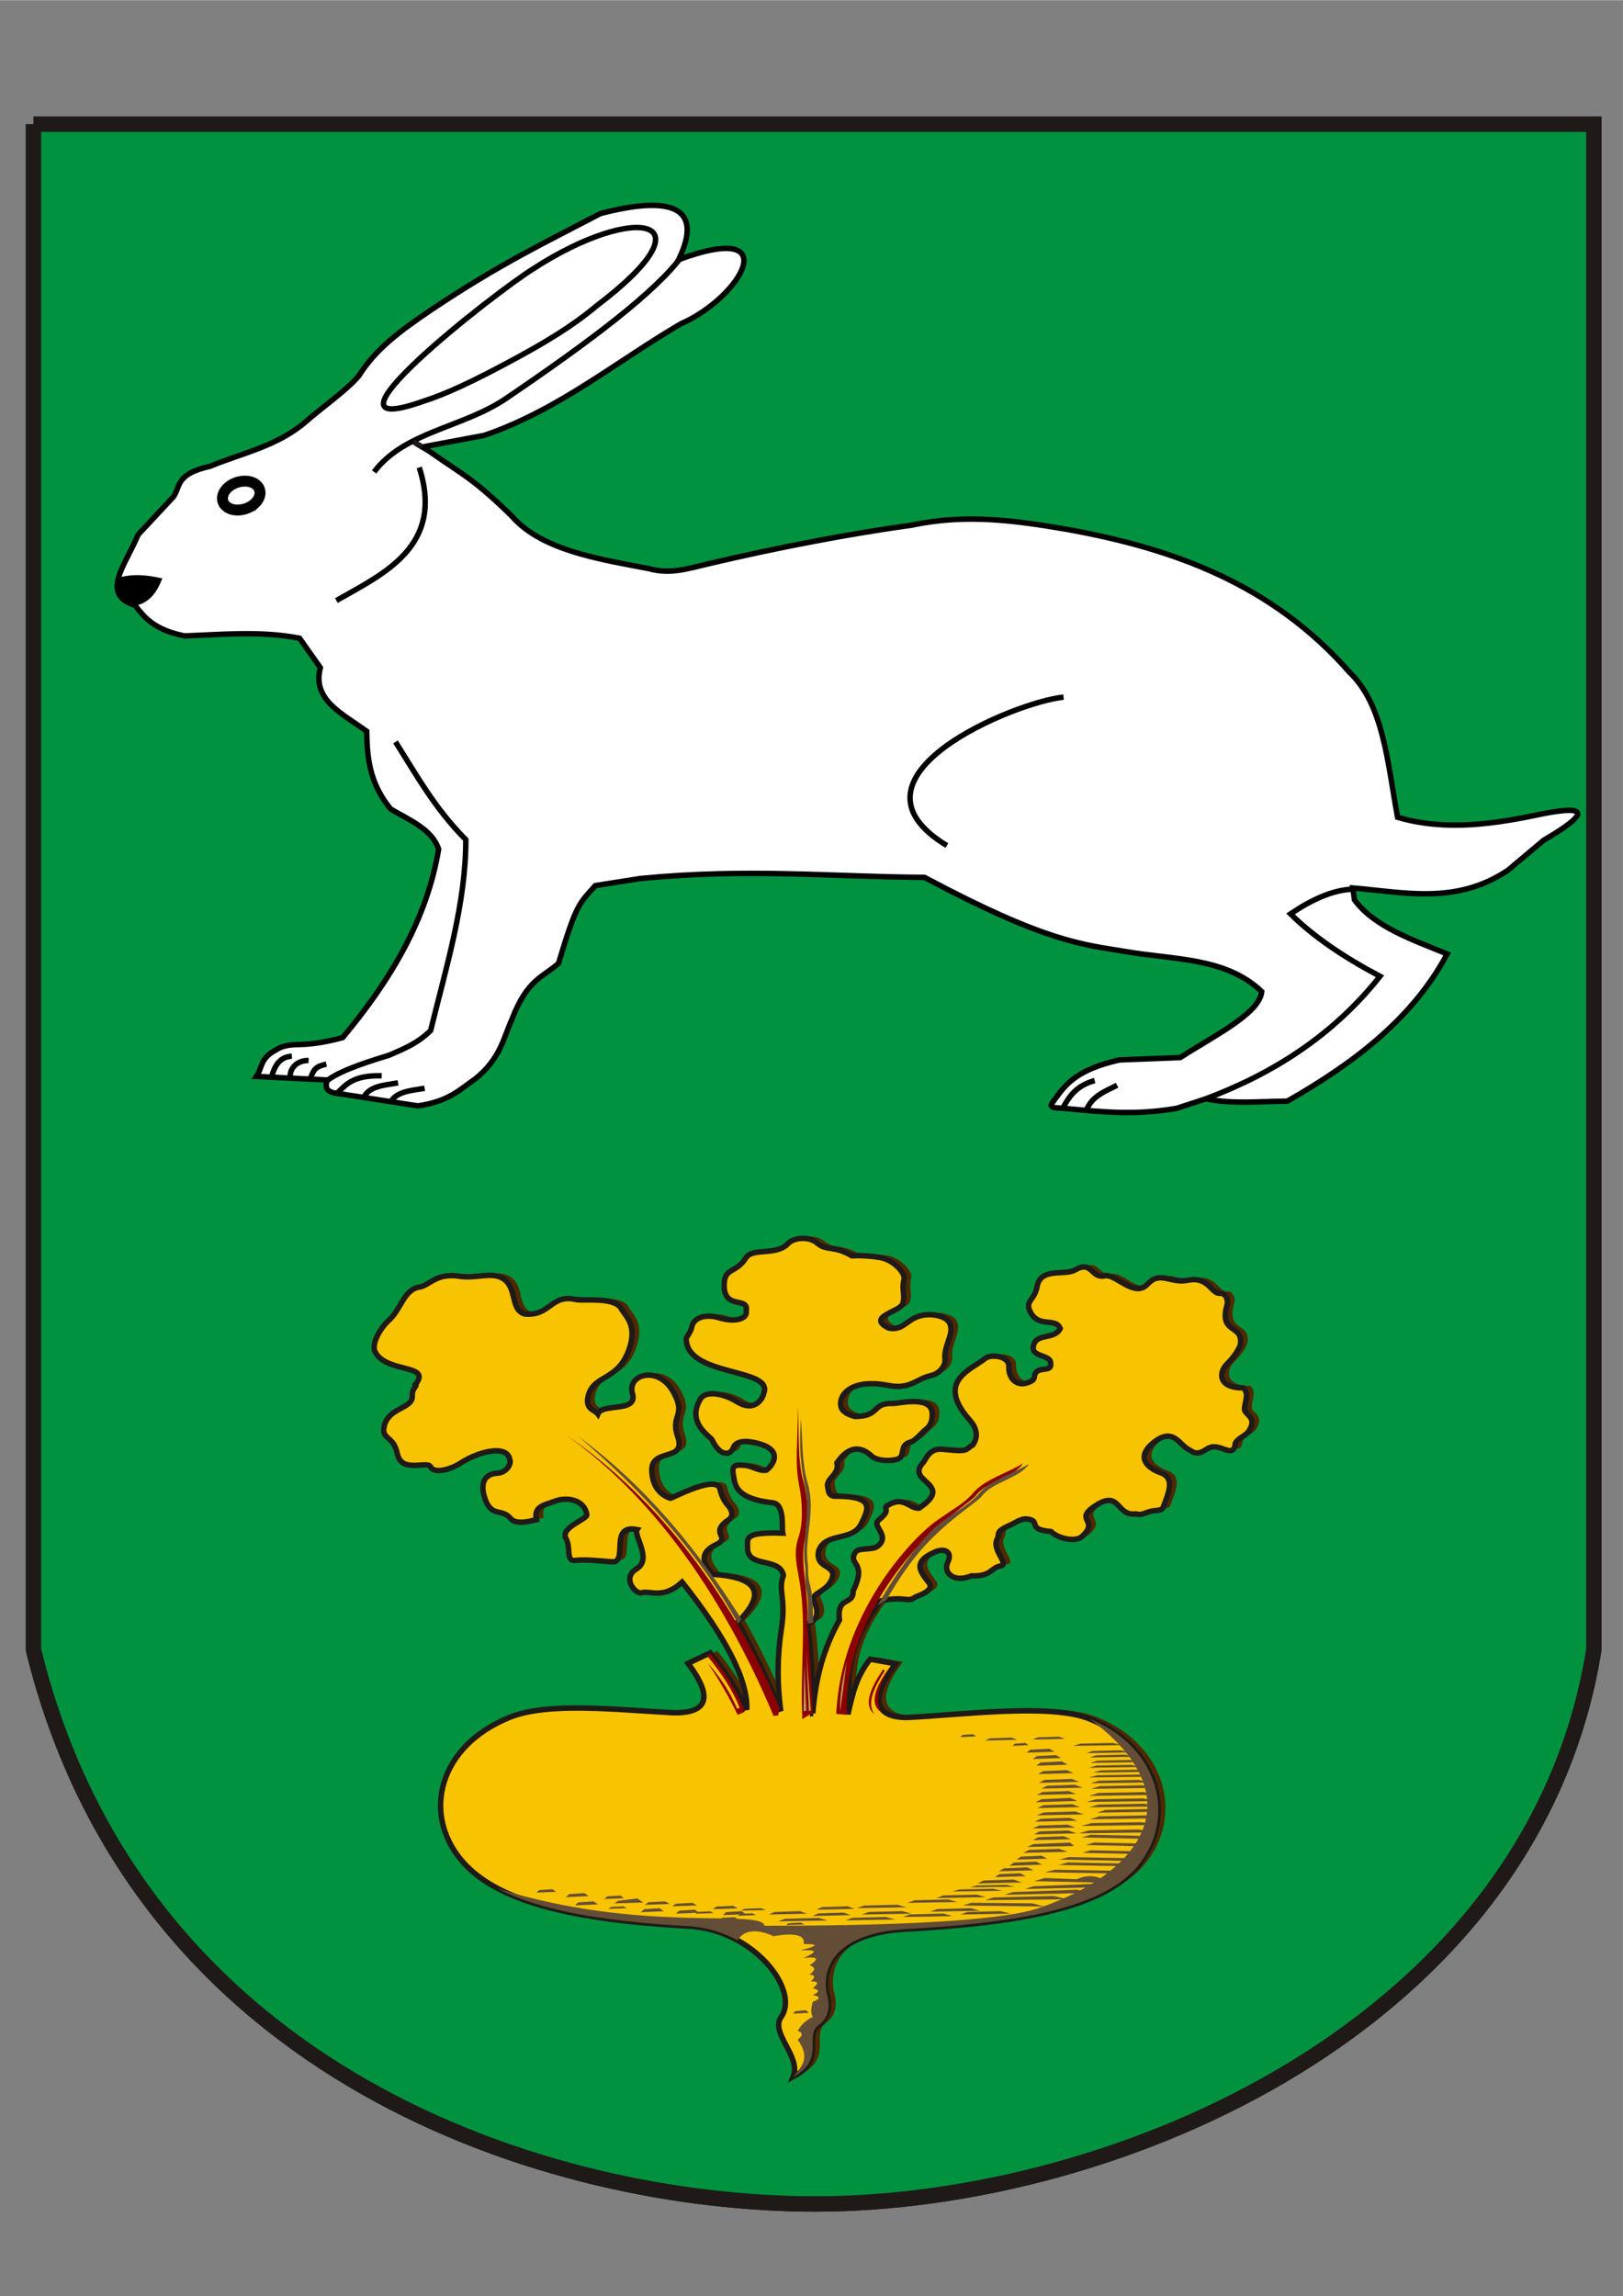<?xml version="1.0" encoding="UTF-8"?>
<!DOCTYPE svg PUBLIC "-//W3C//DTD SVG 1.1//EN" "http://www.w3.org/Graphics/SVG/1.1/DTD/svg11.dtd">
<!-- Creator: CorelDRAW -->
<svg xmlns="http://www.w3.org/2000/svg" xml:space="preserve" width="2480px" height="3508px" shape-rendering="geometricPrecision" text-rendering="geometricPrecision" image-rendering="optimizeQuality" fill-rule="evenodd" clip-rule="evenodd"
viewBox="0 0 2480 3507.43"
 xmlns:xlink="http://www.w3.org/1999/xlink"
 inkscape:output_extension="org.inkscape.output.svg.inkscape"
 xmlns:dc="http://purl.org/dc/elements/1.1/"
 xmlns:cc="http://web.resource.org/cc/"
 xmlns:rdf="http://www.w3.org/1999/02/22-rdf-syntax-ns#"
 xmlns:sodipodi="http://sodipodi.sourceforge.net/DTD/sodipodi-0.dtd"
 xmlns:inkscape="http://www.inkscape.org/namespaces/inkscape"
 sodipodi:version="0.32"
 inkscape:version="0.44.1"
 sodipodi:docname="Blason ville fr Riedwihr (Haut-Rhin).svg"
 sodipodi:docbase="C:\Documents and Settings\Standard\Mes documents\aaaOuiqui\Blasons\Blasons autres svg"
 inkscape:export-filename="/Users/olivier/Desktop/Blason Rouge/Blason_Vide_3D.png"
 inkscape:export-xdpi="144"
 inkscape:export-ydpi="144"
 xmlns:svg="http://www.w3.org/2000/svg"
 version="1.0">
 <rect x="0" y="0" width="2480" height="3507.43" fill="#808080" stroke="none"/>
 <g id="Ebene_x0020_1">
  <path fill="none" stroke="#1F1A17" stroke-width="11.809" d="M50.59 195.252l2384.45 0c0,776.953 0,1553.91 0,2330.87 -92.418,575.71 -731.775,846.614 -1189.54,846.614 -403.475,0 -1035,-193.405 -1194.9,-846.614l0 -2330.87z"/>
  <path fill="#00923F" stroke="#1F1A17" stroke-width="23.619" d="M51.053 189.334l2384.45 0c0,776.953 0,1553.91 0,2330.87 -92.418,575.71 -731.775,846.614 -1189.54,846.614 -403.475,0 -1035,-193.405 -1194.9,-846.614l0 -2330.87z"/>
  <sodipodi:namedview inkscape:window-height="712" inkscape:window-width="1024" inkscape:pageshadow="2" inkscape:pageopacity="0.0" guidetolerance="10.0" gridtolerance="10.0" objecttolerance="10.0" borderopacity="1.0" bordercolor="#666666" pagecolor="#ffffff" id="base" showgrid="false" height="660px" inkscape:zoom="0.8" inkscape:cx="295.71823" inkscape:cy="378.54651" inkscape:window-x="-4" inkscape:window-y="-4" inkscape:current-layer="g6174" showguides="true" inkscape:guide-bbox="true"/>
  <g id="_367366736">
   <path id="path5107" fill="white" stroke="black" stroke-width="8.332" d="M655.836 689.038l-10.763 -6.417 95.08 -17.841c113.902,-39.021 201.279,-112.604 300.604,-170.616 90.258,-39.27 162.53,-159.188 -3.766,-97.753 39.647,-82.348 -14.053,-98.085 -119.712,-70.353 -79.685,41.968 -151.986,75.742 -257.716,146.621 -47.401,32.052 -85.636,60.094 -111.19,101.209 -18.313,21.895 -59.019,50.417 -80.823,69.834 -43.737,37.851 -96.94,47.804 -146.531,68.378 -53.318,11.957 -44.62,30.437 -56.17,46.788l-53.731 57.584c-19.017,46.019 -58.711,91.18 -4.883,107.965 14.639,18.721 29.284,37.434 75.707,46.787 58.611,-2.08 117.225,-7.914 175.836,3.598l31.75 44.985c-13.235,49.359 34.578,70.602 70.824,97.174 0.523,39.588 4.058,79.175 36.633,118.765 28.978,17.032 62.77,30.524 73.266,61.182 -17.372,104.771 -71.372,198.036 -146.533,287.913 -20.754,5.808 -39.77,9.054 -57.443,10.322 -16.108,0.804 -30.31,-0.403 -43.389,7.914 -26.566,13.714 -21.34,27.432 -31.044,41.148l107.451 5.397c-0.279,8.844 -6.409,19.011 21.846,21.385l117.361 18.207c47.967,-6.924 64.553,-25.407 87.918,-41.39 37.901,-30.591 42.53,-61.182 56.167,-91.773 23.61,-60.833 47.215,-63.396 70.824,-84.575 27.554,-92.033 31.528,-90.803 56.167,-118.761l68.383 -10.799c166.113,-16.227 291.728,-2.613 434.71,-1.801 185.613,98.979 241.86,102.632 307.71,113.368 72.669,12.713 152.976,8.543 207.584,61.182 -3.438,33.59 -72.395,67.18 -124.55,100.768l-92.8 3.598c-62.753,14.181 -80.969,35.645 -96.826,57.501 -9.437,13.064 -13.171,15.462 9.227,16.187 55.086,5.072 108.983,11.89 175.517,0.093l43.957 -14.398c41.518,8.602 83.034,3.715 124.552,3.598 103.342,-58.811 192.716,-127.92 244.217,-224.931 -54.592,-22.157 -112.154,-42.125 -141.643,-82.776l-2.442 -17.992c78.964,6.585 157.929,25.826 236.887,-26.992l54.71 -45.937c67.807,-39.638 70.387,-54.098 1.44,-40.954 -74.889,15.883 -149.771,27.843 -224.66,5.913 -15.174,-81.723 -21.06,-171.436 -73.262,-221.332 -118.442,-135.109 -268.937,-188.872 -429.124,-218.032 -81.486,-14.138 -156.858,-24.519 -239.272,-7.063 -92.385,12.742 -203.258,33.628 -311.912,59.27 -31.936,7.402 -57.897,16.415 -90.951,7.177 -77.984,-14.759 -164.848,-28.599 -209.599,-80.802 -61.342,-59.391 -72.926,-61.257 -125.594,-98.521z" sodipodi:nodetypes="ccccccccccccccccccccccccccccccccccccccccccccccccccccccc"/>
   <path id="path5109" fill="none" stroke="black" stroke-width="8.332" d="M571.673 720.72c46.143,-61.584 134.64,-67.225 200.969,-111.837 128.692,-87.207 231.941,-165.115 270.204,-219.286" sodipodi:nodetypes="ccc"/>
   <path id="path5111" fill="none" stroke="black" stroke-width="8.332" d="M2067.17 1358.11c-31.75,1.32 -63.499,16.481 -95.249,37.787 35.802,35.398 82.556,66.756 136.765,95.371 -73.101,92.099 -165.497,149.271 -266.198,187.143" sodipodi:nodetypes="cccc"/>
   <path id="path5113" fill="none" stroke="black" stroke-width="8.332" d="M604.31 1133.18c31.801,49.787 58.331,99.573 107.457,149.356 0.143,97.17 -29.905,194.345 -53.731,291.515 -21.163,20.798 -42.331,28.372 -63.494,37.787 -43.343,13.136 -81.708,26.574 -97.691,41.386" sodipodi:nodetypes="ccccc"/>
   <path id="path5115" fill="none" stroke="black" stroke-width="8.332" d="M1625.14 1064.8c-72.055,6.728 -352.825,121.306 -178.277,226.731" sodipodi:nodetypes="cc"/>
   <path id="path5117" fill="none" stroke="black" stroke-width="8.332" d="M816.199 409.494c152.638,-98.728 277.099,-80.178 95.257,57.578 -36.39,30.662 -77.099,54.799 -120.811,78.712 -71.49,38.886 -111.529,56.533 -141.778,66.249 -190.547,68.154 106.546,-165.09 167.333,-202.539z" sodipodi:nodetypes="ccccc"/>
   <path id="path5119" fill="black" stroke="black" stroke-width="4.028" d="M179.374 884.851c-4.207,30.902 13.478,33.124 29.302,37.788 18.778,-4.853 29.314,-19.422 36.633,-37.788 -21.066,-4.713 -42.586,-7.062 -65.935,0z" sodipodi:nodetypes="cccc"/>
   <path id="path5121" fill="none" stroke="black" stroke-width="8.332" d="M640.586 713.825c39.021,120.844 -54.801,162.412 -126.636,203.416" sodipodi:nodetypes="cc"/>
   <path id="path5123" fill="none" stroke="black" stroke-width="8.332" d="M515.038 1669.94c13.928,-13.476 24.457,-27.697 68.212,-26.72" sodipodi:nodetypes="cc"/>
   <path id="path5125" fill="none" stroke="black" stroke-width="8.332" d="M556.48 1675.03c9.193,-16.52 31.647,-17.405 51.808,-20.995" sodipodi:nodetypes="cc"/>
   <path id="path5128" fill="none" stroke="black" stroke-width="8.332" d="M414.877 1645.76c5.419,-21.611 15.032,-31.405 31.084,-32.444" sodipodi:nodetypes="cc"/>
   <path id="path5130" fill="none" stroke="black" stroke-width="8.332" d="M443.371 1645.13c-0.495,-13.895 10.701,-25.428 28.203,-25.264" sodipodi:nodetypes="cs"/>
   <path id="path5132" fill="none" stroke="black" stroke-width="8.332" d="M597.064 1683.3c9.193,-16.519 31.647,-17.405 51.808,-20.995" sodipodi:nodetypes="cc"/>
   <path id="path5134" fill="none" stroke="black" stroke-width="8.332" d="M474.455 1647.03c5.418,-14.729 8.127,-17.645 24.179,-21.628" sodipodi:nodetypes="cc"/>
   <path id="path5136" fill="none" stroke="black" stroke-width="8.332" d="M1623.91 1692.81c9.55,-17.405 20.132,-34.298 48.848,-42.288" sodipodi:nodetypes="cc"/>
   <path id="path5138" fill="none" stroke="black" stroke-width="8.332" d="M1660.55 1694.61c8.702,-20.609 28.351,-27.768 46.4,-36.889" sodipodi:nodetypes="cc"/>
   <path id="path5142" fill="white" stroke="black" stroke-width="16.664" d="M389.137 769.014c-11.103,10.163 -29.369,12.983 -40.67,6.273 -11.293,-6.702 -11.454,-20.458 -0.35,-30.614 11.103,-10.157 29.377,-12.976 40.679,-6.274 11.292,6.71 11.454,20.459 0.35,30.622l-0.009 -0.007z" sodipodi:type="arc" sodipodi:cx="-554.75" sodipodi:cy="620.125" sodipodi:rx="4" sodipodi:ry="3.875"/>
   <line id="_115097408" fill="none" stroke="#1F1A17" stroke-width="8.332" x1="645.073" y1="682.621" x2="631.727" y2= "674.416" />
  </g>
  <sodipodi:namedview inkscape:window-height="721" inkscape:window-width="1024" inkscape:pageshadow="2" inkscape:pageopacity="0.0" guidetolerance="10.0" gridtolerance="10.0" objecttolerance="10.0" borderopacity="1.0" bordercolor="#666666" pagecolor="#ffffff" id="base" showgrid="false" height="660px" inkscape:zoom="2.52" inkscape:cx="178.55721" inkscape:cy="474.64064" inkscape:window-x="-4" inkscape:window-y="-4" inkscape:current-layer="layer4"/>
  <path fill="#4F2900" d="M1252.93 2614.31c-0.169,-49.848 -2.497,-96.252 -7.986,-137.619 13.477,-3.577 19.468,-13.122 8.983,-35.796 -1.664,-10.872 18.514,-11.552 27.201,-29.631 12.133,-25.253 -25.537,-15.977 -19.214,-45.144 10.356,-28.96 51.426,-13.867 64.681,-40.67 11.611,-23.48 21.425,-42.434 -36.731,-42.857 -12.665,0.928 -12.867,-6.4 -14.372,-15.397 -1.964,-11.742 18.489,-17.665 14.372,-35.514 11.785,-17.372 30.064,-31.848 53.397,-10.136 7.712,7.174 28.868,8.152 39.732,4.196 11.677,-4.251 1.797,-20.749 18.018,-25.389 9.895,-2.831 17.603,-14.416 24.205,-19.394 9.546,-7.198 9.946,-16.173 10.278,-22.207 1.744,-31.659 -51.569,-17.586 -59.285,-17.855 -33.967,-1.186 -19.133,19.456 -58.395,19.986 -7.438,-1.74 -19.434,-6.235 -21.628,-14.376 -4.827,-17.913 14.783,-44.314 72.194,-33.117 33.582,6.55 41.852,-9.776 64.766,-14.971 16.2,-3.673 22.51,-18.001 21.858,-23.657 -2.698,-23.414 15.351,-40.237 6.789,-57.032 -5.761,-11.3 -30.956,-15.768 -47.864,-9.692 -19.162,6.887 -24.532,22.102 -45.207,17.61 -34.927,-17.472 17.912,-24.398 21.712,-37.394 4.138,-14.149 -2.173,-20.71 1.917,-36.495 2.759,-10.648 -16.985,-30.389 -35.865,-33.67 -13.077,-2.271 -28.238,-3.536 -43.707,-2.708 -27.2,-16.015 -38.859,-7.259 -52.653,-19.099 -13.567,-11.645 -36.767,-8.542 -45.125,0.452 -17.863,19.224 -54.129,5.62 -64.29,21.825 -14.247,22.727 -31.255,15.407 -32.978,37.026 -3.584,44.974 38.227,20.458 33.384,43.812 2.808,11.782 -15.995,18.432 -41.505,10.632 -20.615,-6.304 -38.916,-0.136 -41.601,13.935 -1.731,9.074 -8.532,15.042 -8.477,18.488 0.938,57.964 133.841,43.785 118.535,82.631 0.202,2.891 -10.511,32.179 -41.436,12.921 -19.325,-12.034 -47.098,-17.557 -55.267,-4.088 -22.37,36.874 14.982,57.055 17.706,62.737 13.213,27.543 28.873,22.466 32.195,12.399 2.369,-7.18 11.049,-12.352 29.336,-8.993 52.314,9.608 30.112,36.525 21.461,42.755 -11.978,1.939 -22.263,-7.068 -34.707,-7.493 -11.017,-0.377 -19.058,-1.815 -15.715,15.363 2.621,13.458 1.451,35.587 60.139,42.014 18.559,2.032 13.534,38.216 15.239,46.371 -60.079,-1.923 -53.546,7.869 -53.814,22.181 -0.601,31.921 49.26,13.717 54.812,42.253 -8.732,24.586 4.434,32.669 -2.98,81.128 -6.456,42.191 -6.792,83.04 -1.013,126.494 -19.298,-46.403 -41.259,-91.746 -65.882,-136.028 71.869,-70.532 -27.95,-71.859 -38.93,-73.185 -3.485,-6.337 -28.794,-28.832 5.561,-45.123 24.948,-11.83 -11.934,-17.094 19.605,-38.179 8.48,-5.671 4.626,-15.897 -1.568,-22.614 -7.432,-8.061 -10.738,-19.477 -11.619,-23.847 -4.733,-23.488 -71.539,13.059 -75.864,13.622 -9.694,-3.098 -27.889,-13.109 -28.402,-42.845 -0.595,-34.58 53.263,-12.219 39.607,-51.296 -11.837,-33.871 14.354,-31.065 -7.1,-69.016 -22.817,-40.359 -70.659,-26.327 -62.056,3.206 8.674,29.778 -46.111,13.967 -52.85,31.081 -4.605,-6.291 -20.062,-6.769 -14.755,-27.61 8.349,-32.789 45.424,-22.142 62.385,-70.822 12.975,-37.241 -4.79,-50.202 -12.362,-63.014 -10.456,-17.693 -58.411,-10.87 -68.762,-13.277 -38.511,-8.958 -38.928,25.905 -78.304,21.991 -23.133,-6.597 -10.304,-42.071 -34.934,-55.097 -17.368,-9.187 -40.131,1.463 -64.678,-2.46 -35.498,-5.672 -46.271,14.294 -61.045,16.477 -24.111,3.564 -28.026,33.719 -46.389,50.234 -13.889,12.492 -27.783,37.083 -21.441,49.018 17.388,32.722 86.733,17.967 61.787,49.22 3.372,2.687 -5.748,5.588 -5.052,17.73 1.131,19.761 -35.933,17.45 -42.807,45.685 -5.304,21.779 13.954,14.134 19.783,42.302 6.534,31.575 45.601,10.286 50.997,20.491 6.628,12.535 35.188,1.32 44.73,-5.085 27.232,-18.28 71.817,-29.541 76.09,-6.573 3.237,7.299 -4.96,20.525 -18.715,21.33 -24.838,1.453 -24.1,22.038 -20.153,35.349 10.134,34.18 26.22,16.944 40.339,33.916 8.927,10.728 32.292,3.282 39.454,1.681 -4.887,-20.996 13.35,-22.313 27.702,-27.998 18.637,-7.383 45.605,-2.528 49.16,20.044 2.807,7.009 -41.572,19.686 -31.713,36.98 8.01,14.055 -1.133,35.267 14.574,33.296 20.993,-2.634 56.219,3.598 60.562,1.716 16.8,-7.292 -7.321,-56.746 33.439,-48.923 -5.969,8.705 23.745,45.318 -0.629,60.017 -23.693,14.287 -1.138,39.559 7.617,36.634 12.309,-4.11 32.607,10.871 61.888,-16.308 67.546,85.118 100.486,150.081 98.822,194.894 -15.467,-32.684 -35.099,-60.394 -55.899,-86.708l-33.939 15.91c38.265,50.646 31.277,75.836 -20.962,75.572 -87.238,-4.444 -192.46,-17.052 -251.757,7.023 -108.026,43.859 -133.299,145.974 -74.329,217.364 54.038,65.422 174.077,92.048 351.039,101.76 97.84,7.145 167.039,97.913 138.307,138.654 -17.25,24.461 31.022,60.055 18.41,91.239 50.884,-27.054 15.21,-61.38 39.182,-79.271 24.034,-17.935 11.851,-46.087 11.12,-52.374 -6.442,-55.395 40.267,-88.006 115.175,-93.476 176.963,-9.712 306.986,-31.566 361.023,-96.987 58.967,-71.39 34.693,-180.667 -73.331,-224.525 -59.296,-24.074 -191.47,-6.694 -278.708,-2.251 -52.239,0.266 -56.233,-31.287 -17.968,-81.934l-38.93 -7.159c-20.8,26.313 -26.458,51.637 -33.939,84.321 3.676,-48.524 -9.62,-93.07 49.909,-173.416 37.266,-7.823 41.464,2.941 51.905,-5.17 2.941,-2.284 31.985,-9.475 21.791,-22.647 -13.266,-17.143 -26.159,-32.033 10.781,-47.399 12.718,-5.291 26.319,-0.409 18.019,16.707 -6.931,14.293 8.167,31.933 36.253,20.327 30.202,1.334 30.375,-12.846 44.131,-14.988 15.563,-2.423 -14.268,-24.383 -4.431,-41.899 3.924,-6.987 -3.967,-10.003 16.964,-19.47 10.947,-4.951 19.333,-11.63 28.431,-10.508 23.169,2.858 -2.349,15.753 36.685,19.248 11.155,11.148 39.512,17.002 48.438,6.274 25.865,-24.502 -16.036,-23.834 21.185,-46.991 36.294,-22.582 29.955,17.789 60.144,13.671 8.909,2.647 12.323,-1.495 22.755,-4.008 6.26,-1.509 16.625,-0.718 18.398,-5.328 8.48,-22.041 19.435,-45.9 -4.183,-53.781 -8.81,-2.938 -45.068,-19.41 -8.251,-47.357 28.388,-21.549 38.054,5.259 51.264,11.753 6.886,3.387 11.313,11.086 28.316,-0.405 19.02,-12.854 40.7,17.753 43.374,-8.486 3.336,-7.84 16.003,-11.55 20.82,-19.009 14.055,-21.77 -7.258,-24.574 -6.729,-33.837 0.692,-12.137 7.549,-23.794 -2.057,-32.049 -37.989,0.37 -37.905,-23.487 -24.724,-36.41 10.892,-10.679 19.782,-24.387 20.63,-31.106 3.817,-30.206 -33.506,-14.254 -20.444,-59.358 1.946,-6.717 -1.578,-18.162 -10.627,-17.566 -14.234,0.938 -17.223,-26.503 -49.736,-19.94 -26.424,5.332 -41.395,-15.121 -61.045,5.797 -20.647,21.979 -48.76,-16.344 -65.676,-12.656 -20.997,4.579 -18.836,-24.389 -45.209,-8.898 -15.528,9.12 -52.837,-4.462 -58.029,25.29 -3.894,22.309 -20.133,21.622 -9.441,40.393 12.954,22.743 38.047,6.655 44.803,23.769 -9.241,18.418 -38.128,5.494 -41.26,28.216 -1.983,14.382 23.872,12.649 26.211,22.096 4.009,16.196 -11.824,8.947 -20.165,15.104 -8.341,6.156 1.789,12.202 -15.141,17.597 -18.855,6.01 -28.94,-10 -28.162,-24.446 0.941,-17.496 -28.111,-19.309 -35.609,-13.188 -21.543,17.581 -77.478,34.761 -23.845,94.856 15.463,17.327 8.817,31.66 4.211,37.951 -12.379,6.539 -3.44,10.953 -46.03,6.283 -20.704,-2.272 -26.179,16.76 -29.382,20.08 -29.459,30.53 50.169,31.791 -6.441,69.891 -15.305,1.027 -22.812,-18.901 -46.916,-4.871 -11.956,6.958 7.934,4.196 -15.184,23.391 -10.814,8.98 19.205,23.444 -1.358,39.771 -8.022,6.369 -29.19,1.324 -34.02,9.214 -12.345,20.162 19.127,13.059 -3.342,58.978 0.541,23.43 -25.241,6.274 -20.962,44.548 -24.622,44.282 -36.377,88.034 -40.702,142.391l0.004 0.002z"/>
  <path fill="white" d="M1238.29 2617.23c-0.169,-49.848 -2.497,-96.251 -7.986,-137.618 13.477,-3.577 19.468,-13.123 8.983,-35.797 -1.664,-10.871 18.514,-11.551 27.201,-29.631 12.133,-25.252 -25.537,-15.976 -19.214,-45.143 10.356,-28.96 51.426,-13.867 64.681,-40.67 11.611,-23.48 21.425,-42.434 -36.731,-42.857 -12.665,0.928 -12.867,-6.4 -14.372,-15.398 -1.964,-11.741 18.489,-17.665 14.372,-35.512 11.785,-17.373 30.064,-31.848 53.397,-10.137 7.712,7.175 28.868,8.153 39.732,4.197 11.677,-4.251 1.797,-20.749 18.018,-25.39 9.895,-2.831 17.603,-14.415 24.205,-19.392 9.546,-7.198 9.946,-16.174 10.278,-22.208 1.744,-31.658 -51.569,-17.584 -59.285,-17.854 -33.967,-1.186 -19.133,19.456 -58.395,19.985 -7.438,-1.738 -19.434,-6.234 -21.628,-14.376 -4.827,-17.912 14.783,-44.313 72.194,-33.116 33.582,6.548 41.852,-9.777 64.766,-14.972 16.2,-3.672 22.51,-18 21.858,-23.657 -2.698,-23.414 15.351,-40.236 6.789,-57.031 -5.761,-11.302 -30.956,-15.769 -47.864,-9.692 -19.162,6.886 -24.532,22.1 -45.207,17.61 -34.927,-17.473 17.912,-24.398 21.712,-37.395 4.138,-14.149 -2.173,-20.71 1.917,-36.495 2.759,-10.646 -16.985,-30.389 -35.865,-33.669 -13.077,-2.272 -28.238,-3.537 -43.707,-2.709 -27.2,-16.015 -38.859,-7.258 -52.653,-19.098 -13.567,-11.645 -36.765,-8.543 -45.124,0.452 -17.864,19.224 -54.13,5.62 -64.291,21.825 -14.247,22.726 -31.255,15.405 -32.978,37.026 -3.584,44.974 38.227,20.456 33.384,43.812 2.808,11.782 -15.995,18.431 -41.505,10.631 -20.615,-6.303 -38.916,-0.135 -41.601,13.935 -1.731,9.076 -8.532,15.043 -8.477,18.489 0.938,57.964 133.841,43.785 118.535,82.63 0.202,2.891 -10.511,32.179 -41.436,12.922 -19.325,-12.034 -47.098,-17.557 -55.267,-4.09 -22.37,36.875 14.982,57.056 17.706,62.737 13.213,27.544 28.873,22.468 32.195,12.4 2.369,-7.18 11.049,-12.352 29.336,-8.994 52.315,9.609 30.112,36.526 21.461,42.756 -11.978,1.939 -22.263,-7.069 -34.707,-7.494 -11.017,-0.377 -19.058,-1.814 -15.715,15.364 2.621,13.458 1.451,35.587 60.139,42.014 18.56,2.031 13.534,38.216 15.239,46.371 -60.079,-1.923 -53.546,7.869 -53.814,22.18 -0.601,31.921 49.26,13.717 54.812,42.255 -8.732,24.585 4.436,32.667 -2.98,81.127 -6.456,42.192 -6.792,83.041 -1.013,126.494 -19.298,-46.403 -41.259,-91.745 -65.882,-136.028 71.87,-70.532 -27.95,-71.857 -38.93,-73.184 -3.485,-6.338 -28.794,-28.833 5.561,-45.123 24.948,-11.83 -11.934,-17.094 19.605,-38.18 8.48,-5.67 4.626,-15.896 -1.568,-22.614 -7.432,-8.06 -10.738,-19.477 -11.619,-23.846 -4.733,-23.488 -71.539,13.059 -75.864,13.622 -9.694,-3.099 -27.889,-13.109 -28.402,-42.846 -0.595,-34.578 53.263,-12.218 39.607,-51.296 -11.837,-33.87 14.354,-31.064 -7.1,-69.015 -22.817,-40.359 -70.659,-26.327 -62.056,3.206 8.674,29.776 -46.111,13.966 -52.85,31.081 -4.605,-6.291 -20.062,-6.769 -14.755,-27.61 8.349,-32.79 45.424,-22.142 62.385,-70.823 12.975,-37.24 -4.79,-50.202 -12.362,-63.013 -10.456,-17.693 -58.411,-10.87 -68.762,-13.277 -38.511,-8.958 -38.928,25.905 -78.304,21.991 -23.133,-6.598 -10.304,-42.073 -34.934,-55.099 -17.368,-9.185 -40.131,1.463 -64.678,-2.459 -35.498,-5.672 -46.271,14.294 -61.045,16.477 -24.111,3.564 -28.026,33.719 -46.389,50.234 -13.889,12.492 -27.783,37.083 -21.441,49.017 17.388,32.722 86.733,17.968 61.787,49.22 3.372,2.687 -5.748,5.589 -5.052,17.73 1.131,19.761 -35.933,17.451 -42.807,45.686 -5.304,21.778 13.954,14.133 19.783,42.302 6.534,31.574 45.601,10.285 50.997,20.491 6.628,12.533 35.188,1.319 44.73,-5.085 27.232,-18.281 71.817,-29.543 76.09,-6.573 3.237,7.299 -4.96,20.525 -18.715,21.329 -24.838,1.454 -24.1,22.039 -20.153,35.349 10.134,34.18 26.22,16.945 40.339,33.916 8.927,10.729 32.292,3.283 39.454,1.682 -4.887,-20.996 13.35,-22.313 27.702,-27.999 18.637,-7.382 45.605,-2.527 49.16,20.044 2.807,7.01 -41.572,19.686 -31.713,36.981 8.01,14.053 -1.133,35.266 14.574,33.295 20.993,-2.632 56.219,3.6 60.562,1.716 16.8,-7.291 -7.321,-56.745 33.439,-48.922 -5.969,8.705 23.745,45.318 -0.629,60.016 -23.693,14.288 -1.138,39.561 7.617,36.636 12.309,-4.11 32.607,10.871 61.888,-16.308 67.546,85.117 100.486,150.081 98.822,194.893 -15.467,-32.684 -35.099,-60.393 -55.899,-86.707l-33.939 15.91c38.265,50.646 31.277,75.836 -20.962,75.57 -87.238,-4.443 -192.46,-17.051 -251.757,7.024 -108.026,43.858 -133.299,145.973 -74.329,217.364 54.038,65.422 174.077,92.047 351.039,101.76 97.84,7.145 167.039,97.913 138.307,138.654 -17.25,24.46 31.022,60.054 18.411,91.239 50.883,-27.056 15.208,-61.381 39.181,-79.271 24.034,-17.936 11.851,-46.087 11.12,-52.374 -6.442,-55.396 40.267,-88.007 115.175,-93.476 176.963,-9.712 306.986,-31.567 361.023,-96.988 58.967,-71.39 34.693,-180.666 -73.331,-224.524 -59.296,-24.074 -191.47,-6.694 -278.708,-2.251 -52.239,0.266 -56.233,-31.288 -17.968,-81.936l-38.93 -7.159c-20.8,26.314 -26.458,51.638 -33.939,84.322 3.676,-48.524 -9.62,-93.07 49.909,-173.416 37.266,-7.823 41.464,2.939 51.905,-5.171 2.941,-2.284 31.985,-9.474 21.791,-22.647 -13.266,-17.142 -26.159,-32.032 10.781,-47.399 12.718,-5.289 26.319,-0.407 18.019,16.707 -6.931,14.294 8.167,31.934 36.253,20.327 30.202,1.334 30.375,-12.845 44.131,-14.986 15.563,-2.423 -14.268,-24.383 -4.431,-41.899 3.924,-6.987 -3.967,-10.003 16.964,-19.47 10.947,-4.952 19.333,-11.63 28.431,-10.508 23.169,2.858 -2.349,15.752 36.685,19.248 11.155,11.148 39.512,17.001 48.438,6.274 25.865,-24.504 -16.036,-23.834 21.185,-46.992 36.294,-22.582 29.955,17.79 60.144,13.672 8.909,2.647 12.323,-1.495 22.755,-4.009 6.26,-1.508 16.625,-0.717 18.398,-5.327 8.48,-22.043 19.435,-45.9 -4.183,-53.781 -8.81,-2.938 -45.068,-19.41 -8.251,-47.357 28.388,-21.55 38.054,5.258 51.264,11.753 6.886,3.386 11.313,11.086 28.316,-0.405 19.02,-12.854 40.7,17.753 43.374,-8.486 3.336,-7.84 16.003,-11.55 20.82,-19.009 14.055,-21.77 -7.258,-24.576 -6.729,-33.837 0.692,-12.138 7.549,-23.794 -2.057,-32.049 -37.989,0.368 -37.905,-23.487 -24.724,-36.41 10.892,-10.681 19.782,-24.388 20.63,-31.106 3.817,-30.206 -33.506,-14.254 -20.444,-59.358 1.946,-6.718 -1.578,-18.162 -10.627,-17.567 -14.234,0.939 -17.223,-26.502 -49.736,-19.94 -26.424,5.333 -41.395,-15.121 -61.045,5.797 -20.647,21.979 -48.76,-16.344 -65.676,-12.655 -20.997,4.579 -18.836,-24.39 -45.209,-8.9 -15.528,9.12 -52.837,-4.462 -58.029,25.291 -3.894,22.308 -20.133,21.621 -9.441,40.393 12.954,22.743 38.047,6.655 44.803,23.769 -9.241,18.417 -38.128,5.494 -41.26,28.216 -1.983,14.382 23.872,12.648 26.211,22.096 4.009,16.196 -11.824,8.946 -20.165,15.104 -8.341,6.156 1.789,12.202 -15.141,17.596 -18.855,6.01 -28.94,-10 -28.162,-24.446 0.941,-17.495 -28.111,-19.307 -35.609,-13.188 -21.543,17.581 -77.478,34.763 -23.845,94.858 15.463,17.326 8.817,31.659 4.211,37.951 -12.379,6.539 -3.44,10.953 -46.03,6.281 -20.704,-2.272 -26.179,16.761 -29.382,20.08 -29.459,30.531 50.169,31.792 -6.441,69.892 -15.305,1.027 -22.812,-18.902 -46.916,-4.871 -11.956,6.958 7.934,4.195 -15.184,23.39 -10.814,8.98 19.205,23.445 -1.358,39.771 -8.022,6.37 -29.19,1.324 -34.02,9.215 -12.345,20.161 19.127,13.059 -3.342,58.978 0.541,23.43 -25.241,6.274 -20.962,44.547 -24.622,44.283 -36.377,88.035 -40.702,142.392l0.004 0.001z"/>
  <path fill="#F8C300" stroke="#1F1A17" stroke-width="8.332" d="M1241.96 2617.23c-0.169,-49.848 -2.497,-96.251 -7.986,-137.618 13.477,-3.577 19.468,-13.123 8.983,-35.797 -1.664,-10.871 18.514,-11.551 27.201,-29.631 12.133,-25.252 -25.537,-15.976 -19.214,-45.143 10.356,-28.96 51.426,-13.867 64.681,-40.67 11.611,-23.48 21.425,-42.434 -36.731,-42.857 -12.665,0.928 -12.867,-6.4 -14.372,-15.398 -1.964,-11.741 18.489,-17.665 14.372,-35.512 11.785,-17.373 30.064,-31.848 53.397,-10.137 7.712,7.175 28.868,8.153 39.732,4.197 11.677,-4.251 1.797,-20.749 18.018,-25.39 9.895,-2.831 17.603,-14.415 24.205,-19.392 9.546,-7.198 9.946,-16.174 10.278,-22.208 1.744,-31.658 -51.569,-17.584 -59.285,-17.854 -33.967,-1.186 -19.133,19.456 -58.395,19.985 -7.438,-1.738 -19.434,-6.234 -21.628,-14.376 -4.827,-17.912 14.783,-44.313 72.194,-33.116 33.582,6.548 41.852,-9.777 64.766,-14.972 16.2,-3.672 22.51,-18 21.858,-23.657 -2.698,-23.414 15.351,-40.236 6.789,-57.031 -5.761,-11.302 -30.956,-15.769 -47.864,-9.692 -19.162,6.886 -24.532,22.1 -45.207,17.61 -34.927,-17.473 17.912,-24.398 21.712,-37.395 4.138,-14.149 -2.173,-20.71 1.917,-36.495 2.759,-10.646 -16.985,-30.389 -35.865,-33.669 -13.077,-2.272 -28.238,-3.537 -43.707,-2.709 -27.2,-16.015 -38.859,-7.258 -52.653,-19.098 -13.567,-11.645 -36.767,-8.543 -45.124,0.452 -17.864,19.224 -54.13,5.62 -64.291,21.825 -14.247,22.726 -31.255,15.405 -32.978,37.026 -3.584,44.974 38.227,20.456 33.384,43.812 2.808,11.782 -15.995,18.431 -41.505,10.631 -20.615,-6.303 -38.916,-0.135 -41.601,13.935 -1.731,9.076 -8.532,15.043 -8.477,18.489 0.938,57.964 133.841,43.785 118.535,82.63 0.202,2.891 -10.511,32.179 -41.436,12.922 -19.325,-12.034 -47.098,-17.557 -55.267,-4.09 -22.37,36.875 14.982,57.056 17.706,62.737 13.213,27.544 28.873,22.468 32.195,12.4 2.369,-7.18 11.049,-12.352 29.336,-8.994 52.315,9.609 30.112,36.526 21.461,42.756 -11.978,1.939 -22.263,-7.069 -34.707,-7.494 -11.017,-0.377 -19.058,-1.814 -15.715,15.364 2.621,13.458 1.451,35.587 60.139,42.014 18.56,2.031 13.534,38.216 15.239,46.371 -60.079,-1.923 -53.546,7.869 -53.814,22.18 -0.601,31.921 49.26,13.717 54.812,42.255 -8.732,24.585 4.436,32.667 -2.98,81.127 -6.456,42.192 -6.792,83.041 -1.013,126.494 -19.298,-46.403 -41.259,-91.745 -65.882,-136.028 71.87,-70.532 -27.95,-71.857 -38.93,-73.184 -3.485,-6.338 -28.794,-28.833 5.561,-45.123 24.948,-11.83 -11.934,-17.094 19.605,-38.18 8.48,-5.67 4.626,-15.896 -1.568,-22.614 -7.432,-8.06 -10.738,-19.477 -11.619,-23.846 -4.733,-23.488 -71.539,13.059 -75.864,13.622 -9.694,-3.099 -27.889,-13.109 -28.402,-42.846 -0.595,-34.578 53.263,-12.218 39.607,-51.296 -11.837,-33.87 14.354,-31.064 -7.1,-69.015 -22.817,-40.359 -70.659,-26.327 -62.056,3.206 8.674,29.776 -46.111,13.966 -52.85,31.081 -4.605,-6.291 -20.062,-6.769 -14.755,-27.61 8.349,-32.79 45.424,-22.142 62.385,-70.823 12.975,-37.24 -4.79,-50.202 -12.362,-63.013 -10.456,-17.693 -58.411,-10.87 -68.762,-13.277 -38.511,-8.958 -38.928,25.905 -78.304,21.991 -23.133,-6.598 -10.304,-42.073 -34.934,-55.099 -17.368,-9.185 -40.131,1.463 -64.678,-2.459 -35.498,-5.672 -46.271,14.294 -61.045,16.477 -24.111,3.564 -28.026,33.719 -46.389,50.234 -13.889,12.492 -27.783,37.083 -21.441,49.017 17.388,32.722 86.733,17.968 61.787,49.22 3.372,2.687 -5.748,5.589 -5.052,17.73 1.131,19.761 -35.933,17.451 -42.807,45.686 -5.304,21.778 13.954,14.133 19.783,42.302 6.534,31.574 45.601,10.285 50.997,20.491 6.628,12.533 35.188,1.319 44.73,-5.085 27.232,-18.281 71.817,-29.543 76.09,-6.573 3.237,7.299 -4.96,20.525 -18.715,21.329 -24.838,1.454 -24.1,22.039 -20.153,35.349 10.134,34.18 26.22,16.945 40.339,33.916 8.927,10.729 32.292,3.283 39.454,1.682 -4.887,-20.996 13.35,-22.313 27.702,-27.999 18.637,-7.382 45.605,-2.527 49.16,20.044 2.807,7.01 -41.572,19.686 -31.713,36.981 8.01,14.053 -1.133,35.266 14.574,33.295 20.993,-2.632 56.219,3.6 60.562,1.716 16.8,-7.291 -7.321,-56.745 33.439,-48.922 -5.969,8.705 23.745,45.318 -0.629,60.016 -23.693,14.288 -1.138,39.561 7.617,36.636 12.309,-4.11 32.607,10.871 61.888,-16.308 67.546,85.117 100.486,150.081 98.822,194.893 -15.467,-32.684 -35.099,-60.393 -55.899,-86.707l-33.939 15.91c38.265,50.646 31.277,75.836 -20.962,75.57 -87.238,-4.443 -192.46,-17.051 -251.757,7.024 -108.026,43.858 -133.299,145.973 -74.329,217.364 54.038,65.422 174.077,92.047 351.039,101.76 97.84,7.145 167.039,97.913 138.307,138.654 -17.25,24.46 31.022,60.054 18.41,91.239 50.884,-27.056 15.21,-61.381 39.182,-79.271 24.034,-17.936 11.851,-46.087 11.12,-52.374 -6.442,-55.396 40.267,-88.007 115.175,-93.476 176.963,-9.712 306.986,-31.567 361.023,-96.988 58.967,-71.39 34.693,-180.666 -73.331,-224.524 -59.296,-24.074 -191.47,-6.694 -278.708,-2.251 -52.239,0.266 -56.233,-31.288 -17.968,-81.936l-38.93 -7.159c-20.8,26.314 -26.458,51.638 -33.939,84.322 3.676,-48.524 -9.62,-93.07 49.909,-173.416 37.266,-7.823 41.464,2.939 51.905,-5.171 2.941,-2.284 31.985,-9.474 21.791,-22.647 -13.266,-17.142 -26.159,-32.032 10.781,-47.399 12.718,-5.289 26.319,-0.407 18.019,16.707 -6.931,14.294 8.167,31.934 36.253,20.327 30.202,1.334 30.375,-12.845 44.131,-14.986 15.563,-2.423 -14.268,-24.383 -4.431,-41.899 3.924,-6.987 -3.967,-10.003 16.964,-19.47 10.947,-4.952 19.333,-11.63 28.431,-10.508 23.169,2.858 -2.349,15.752 36.685,19.248 11.155,11.148 39.512,17.001 48.438,6.274 25.865,-24.504 -16.036,-23.834 21.185,-46.992 36.294,-22.582 29.955,17.79 60.144,13.672 8.909,2.647 12.323,-1.495 22.755,-4.009 6.26,-1.508 16.625,-0.717 18.398,-5.327 8.48,-22.043 19.435,-45.9 -4.183,-53.781 -8.81,-2.938 -45.068,-19.41 -8.251,-47.357 28.388,-21.55 38.054,5.258 51.264,11.753 6.886,3.386 11.313,11.086 28.316,-0.405 19.02,-12.854 40.7,17.753 43.374,-8.486 3.336,-7.84 16.003,-11.55 20.82,-19.009 14.055,-21.77 -7.258,-24.576 -6.729,-33.837 0.692,-12.138 7.549,-23.794 -2.057,-32.049 -37.989,0.368 -37.905,-23.487 -24.724,-36.41 10.892,-10.681 19.782,-24.388 20.63,-31.106 3.817,-30.206 -33.506,-14.254 -20.444,-59.358 1.946,-6.718 -1.578,-18.162 -10.627,-17.567 -14.234,0.939 -17.223,-26.502 -49.736,-19.94 -26.424,5.333 -41.395,-15.121 -61.045,5.797 -20.647,21.979 -48.76,-16.344 -65.676,-12.655 -20.997,4.579 -18.836,-24.39 -45.209,-8.9 -15.528,9.12 -52.837,-4.462 -58.029,25.291 -3.894,22.308 -20.133,21.621 -9.441,40.393 12.954,22.743 38.047,6.655 44.803,23.769 -9.241,18.417 -38.128,5.494 -41.26,28.216 -1.983,14.382 23.872,12.648 26.211,22.096 4.009,16.196 -11.824,8.946 -20.165,15.104 -8.341,6.156 1.789,12.202 -15.141,17.596 -18.855,6.01 -28.94,-10 -28.162,-24.446 0.941,-17.495 -28.111,-19.307 -35.609,-13.188 -21.543,17.581 -77.478,34.763 -23.845,94.858 15.463,17.326 8.817,31.659 4.211,37.951 -12.379,6.539 -3.44,10.953 -46.03,6.281 -20.704,-2.272 -26.179,16.761 -29.382,20.08 -29.459,30.531 50.169,31.792 -6.441,69.892 -15.305,1.027 -22.812,-18.902 -46.916,-4.871 -11.956,6.958 7.934,4.195 -15.184,23.39 -10.814,8.98 19.205,23.445 -1.358,39.771 -8.022,6.37 -29.19,1.324 -34.02,9.215 -12.345,20.161 19.127,13.059 -3.342,58.978 0.541,23.43 -25.241,6.274 -20.962,44.547 -24.622,44.283 -36.377,88.035 -40.702,142.392l0.004 0.001z"/>
  <path fill="#8C0000" d="M866.634 2193.24c123.868,88.339 232.567,231.014 315.432,427.97l6.988 -0.795 1.996 -11.138c-89.546,-211.876 -224.253,-349.02 -324.415,-416.038l-0.001 0z"/>
  <path fill="#8C0000" d="M1184.06 2608.48c-21.628,-44.548 -44.587,-89.095 -68.876,-133.641 27.201,38.912 49.659,84.122 68.876,133.641z"/>
  <path fill="#644D36" d="M883.603 2194.03c77.858,57.663 160.88,138.992 249.389,279.409l-5.152 6.903c-62.72,-112.597 -149.575,-205.538 -244.236,-286.311z"/>
  <path fill="#8C0000" d="M1081.25 2540.07c16.552,24.526 32.024,50.777 45.918,79.548l10.98 -4.773c-10.232,-28.305 -28.366,-57.871 -51.906,-88.299l-5.99 2.387c22.716,27.644 40.516,54.821 49.909,80.344l-3.993 0.796c-11.808,-28.381 -27.782,-50.122 -44.919,-70.003l0 0.001z"/>
  <path fill="#8C0000" d="M1219 2148.69c0.573,53.248 -5.037,85.892 2.187,120.533 4.871,23.364 6.442,58.07 -1.121,79.133 -8.46,25.376 -1.664,45.645 2.193,70.615 10.252,66.366 0.218,124.407 3.728,207.009l15.971 -9.547c-1.835,-44.483 -4.254,-89.43 -8.752,-136.035 4.177,-43.918 -11.611,-90.224 -3.442,-129.369 5.928,-28.415 5.895,-59.006 -2.275,-88.261 -9.045,-32.385 -6.154,-73.082 -8.49,-114.079z"/>
  <polygon fill="#BF9F4F" points="1231.97,2522.57 1235.97,2614.05 1238.96,2612.46 "/>
  <polygon fill="#BF9F4F" points="1228.98,2541.66 1227.98,2614.05 1231.97,2613.25 "/>
  <path fill="#644D36" d="M1223.99 2166.99c2.539,38.467 1.304,68.312 10.456,99.671 12.202,41.808 -5.402,84.575 -0.389,119.527 1.83,12.77 -0.714,20.33 3.694,34.961 4.325,14.351 4.124,40.706 5.044,57.478l-8.823 1.783c0.583,-19.372 1.812,-36.221 -2.139,-53.543 -2.662,-11.67 0.131,-23.927 -1.901,-37.18 -5.184,-33.808 8.666,-79.236 0.713,-116.043 -8.498,-39.334 -9.418,-68.859 -6.655,-106.654l-0.001 0z"/>
  <path fill="#8C0000" d="M1277.89 2618.03c6.433,-152.682 114.889,-267.897 153.054,-294.915 26.896,-19.039 42.748,-26.793 56.643,-43.13 16.973,-19.955 50.513,-29.335 75.788,-44.584 -15.768,22.836 -56.183,27.576 -71.997,48.943 -7.016,9.478 -48.299,33.582 -87.912,76.684 -56.056,60.994 -113.776,155.254 -109.604,258.592l-15.971 -1.591 0 0z"/>
  <path fill="#BF9F4F" d="M1283.88 2614.05c-1.166,-21.609 3.159,-47.594 9.983,-75.57l-9.983 75.57z"/>
  <path fill="#8C0000" d="M1336.78 2618.82c-15.971,-11.402 -10.98,-34.471 12.976,-69.207l1.996 3.183c-20.962,31.554 -25.953,53.561 -14.973,66.025l0.001 0z"/>
  <path fill="#8C0000" d="M1346.77 2615.64c-10.65,-18.295 -2.996,-42.426 12.976,-69.207 -24.289,33.011 -31.275,57.406 -12.976,69.207z"/>
  <polygon fill="#644D36" points="1611.29,2675.88 1568.36,2677.36 1574.35,2672.91 1603.3,2671.42 "/>
  <polygon fill="#644D36" points="1621.27,2685.53 1578.35,2687.02 1584.34,2682.56 1613.28,2681.08 "/>
  <polygon fill="#644D36" points="1631.25,2695.7 1583.34,2697.36 1590.02,2692.39 1622.34,2690.73 "/>
  <polygon fill="#644D36" points="1640.24,2708.55 1586.33,2710.04 1593.86,2705.58 1630.21,2704.1 "/>
  <polygon fill="#644D36" points="1649.22,2721.92 1587.33,2723.4 1595.97,2718.95 1637.71,2717.46 "/>
  <polygon fill="#644D36" points="1654.21,2730.83 1591.33,2732.31 1600.1,2727.86 1642.51,2726.37 "/>
  <polygon fill="#644D36" points="1644.23,2740.48 1584.34,2741.97 1592.69,2737.51 1633.09,2736.03 "/>
  <polygon fill="#644D36" points="1646.23,2751.06 1582.34,2753.11 1591.4,2748.46 1635.15,2746.42 "/>
  <polygon fill="#644D36" points="1650.22,2760.53 1585.34,2762.02 1594.39,2757.56 1638.15,2756.07 "/>
  <polygon fill="#644D36" points="1656.21,2771.67 1584.34,2773.15 1594.36,2768.7 1642.84,2767.22 "/>
  <polygon fill="#644D36" points="1646.23,2781.32 1581.34,2782.81 1590.4,2778.35 1634.15,2776.87 "/>
  <polygon fill="#644D36" points="1643.23,2791.72 1578.35,2793.2 1587.4,2788.75 1631.16,2787.27 "/>
  <polygon fill="#644D36" points="1645.23,2800.63 1580.34,2802.12 1588.4,2797.66 1632.16,2796.18 "/>
  <polygon fill="#644D36" points="1636.24,2809.54 1578.35,2811.03 1586.43,2806.57 1625.47,2805.09 "/>
  <polygon fill="#644D36" points="1641.23,2819.94 1569.37,2821.43 1579.39,2816.97 1634.85,2814.74 "/>
  <polygon fill="#644D36" points="1631.25,2828.85 1563.38,2830.34 1572.85,2825.88 1618.62,2824.4 "/>
  <polygon fill="#644D36" points="1600.31,2839.25 1553.4,2840.73 1559.94,2836.27 1591.58,2834.79 "/>
  <polygon fill="#644D36" points="1592.32,2848.44 1542.41,2850.02 1549.38,2845.28 1583.04,2843.7 "/>
  <polygon fill="#644D36" points="1579.35,2857.07 1526.44,2858.55 1533.83,2854.1 1569.5,2852.61 "/>
  <polygon fill="#644D36" points="1567.37,2865.98 1520.45,2867.47 1527,2863.01 1558.64,2861.52 "/>
  <polygon fill="#644D36" points="1561.38,2875.63 1493.5,2877.12 1502.97,2872.66 1548.75,2871.18 "/>
  <polygon fill="#644D36" points="1550.4,2882.13 1482.52,2883.06 1491.99,2880.27 1537.77,2879.34 "/>
  <polygon fill="#644D36" points="1531.43,2888.4 1455.57,2889.44 1466.16,2886.33 1517.32,2885.29 "/>
  <polygon fill="#644D36" points="1506.48,2898.1 1430.61,2899.4 1441.2,2895.5 1492.37,2894.2 "/>
  <polygon fill="#644D36" points="1462.56,2905.52 1386.69,2906.82 1397.28,2902.92 1448.44,2901.62 "/>
  <polygon fill="#644D36" points="1554.39,2657.68 1505.48,2658.8 1512.31,2655.46 1545.29,2654.34 "/>
  <polygon fill="#644D36" points="1627.26,2656.2 1578.35,2657.31 1585.17,2653.97 1618.16,2652.86 "/>
  <polygon fill="#644D36" points="1571.36,2665.85 1547.41,2666.97 1550.75,2663.63 1566.9,2662.51 "/>
  <polygon fill="#644D36" points="1491.51,2652.48 1467.55,2653.6 1470.89,2650.26 1487.05,2649.14 "/>
  <polygon fill="#644D36" points="1714.1,2665.85 1640.24,2666.97 1650.55,2663.63 1700.36,2662.51 "/>
  <polygon fill="#644D36" points="1725.08,2676.99 1660.2,2678.1 1669.25,2674.76 1713.01,2673.65 "/>
  <polygon fill="#644D36" points="1732.07,2683.68 1665.19,2684.79 1674.52,2681.45 1719.63,2680.33 "/>
  <polygon fill="#644D36" points="1740.06,2691.84 1666.19,2692.96 1676.5,2689.61 1726.31,2688.5 "/>
  <polygon fill="#644D36" points="1743.05,2699.27 1664.19,2700.38 1675.2,2697.04 1728.38,2695.93 "/>
  <polygon fill="#644D36" points="1753.03,2706.7 1670.18,2707.81 1681.74,2704.47 1737.62,2703.35 "/>
  <polygon fill="#644D36" points="1757.03,2714.12 1664.19,2715.23 1677.15,2711.89 1739.76,2710.78 "/>
  <polygon fill="#644D36" points="1757.03,2722.85 1666.19,2724.15 1678.86,2720.25 1740.13,2718.95 "/>
  <polygon fill="#644D36" points="1763.02,2731.23 1667.19,2732.6 1680.56,2728.49 1745.19,2727.12 "/>
  <polygon fill="#644D36" points="1766.01,2741.88 1664.19,2743.34 1678.4,2738.97 1747.07,2737.51 "/>
  <polygon fill="#644D36" points="1766.01,2751.28 1660.2,2752.65 1674.96,2748.54 1746.32,2747.17 "/>
  <polygon fill="#644D36" points="1768,2759.45 1664.19,2760.82 1678.68,2756.71 1748.69,2755.33 "/>
  <polygon fill="#644D36" points="1767.01,2767.61 1676.17,2768.99 1688.85,2764.87 1750.11,2763.5 "/>
  <polygon fill="#644D36" points="1770,2777.65 1665.19,2779.15 1679.82,2774.66 1750.5,2773.15 "/>
  <polygon fill="#644D36" points="1765.01,2787.84 1652.22,2789.27 1667.96,2784.98 1744.03,2783.55 "/>
  <polygon fill="#644D36" points="1761.02,2799.1 1648.22,2800.58 1663.96,2796.16 1740.03,2794.69 "/>
  <polygon fill="#644D36" points="1756.03,2809.2 1653.21,2806.86 1666.58,2802.75 1740.2,2804.35 "/>
  <polygon fill="#644D36" points="1755.03,2820.64 1659.2,2818.46 1671.66,2814.63 1740.28,2816.12 "/>
  <polygon fill="#644D36" points="1750.04,2832.52 1654.21,2830.34 1666.67,2826.51 1735.28,2828 "/>
  <polygon fill="#644D36" points="1734.07,2842.92 1618.28,2840.74 1633.34,2836.91 1716.24,2838.39 "/>
  <polygon fill="#644D36" points="1730.08,2851.09 1617.28,2848.91 1631.95,2845.07 1712.71,2846.56 "/>
  <polygon fill="#644D36" points="1718.1,2862.23 1596.31,2860.05 1612.15,2856.21 1699.35,2857.7 "/>
  <path fill="#644D36" d="M1704.12 2876.37l-123.777 -2.735 16.098 -4.804 48.737 1.936c10.963,-4.731 20.935,-6.243 31.898,-3.037l27.045 8.642 0 -0.001z"/>
  <polygon fill="#644D36" points="1687.15,2882.72 1566.37,2885.57 1579.05,2881.46 1670.26,2877.86 "/>
  <polygon fill="#644D36" points="1664.19,2891.63 1534.43,2894.48 1548.05,2890.37 1646.04,2886.77 "/>
  <polygon fill="#644D36" points="1631.25,2901.28 1505.48,2902.65 1518.16,2898.54 1610.36,2896.43 "/>
  <polygon fill="#644D36" points="1595.32,2912.42 1471.54,2910.82 1484.22,2906.71 1577.42,2907.57 "/>
  <polygon fill="#644D36" points="1385.34,2913.57 1309.48,2914.87 1320.07,2910.97 1371.23,2909.67 "/>
  <polygon fill="#644D36" points="1392.68,2923.34 1316.82,2924.64 1327.4,2920.75 1378.57,2919.45 "/>
  <polygon fill="#644D36" points="1305.84,2915.92 1247.94,2917.22 1256.02,2913.32 1295.07,2912.02 "/>
  <polygon fill="#644D36" points="1299.85,2925.57 1241.96,2926.87 1250.03,2922.97 1289.08,2921.67 "/>
  <polygon fill="#644D36" points="1232.97,2923.34 1175.08,2924.64 1183.16,2920.75 1222.2,2919.45 "/>
  <polygon fill="#644D36" points="1065.27,2910.72 1027.34,2912.02 1032.64,2908.12 1058.22,2906.82 "/>
  <polygon fill="#644D36" points="1127.16,2915.18 1089.23,2916.47 1094.52,2912.58 1120.1,2911.28 "/>
  <polygon fill="#644D36" points="1170.09,2917.78 1132.15,2918.7 1137.45,2915.92 1163.03,2914.99 "/>
  <polygon fill="#644D36" points="1023.35,2908.49 985.419,2909.79 990.712,2905.89 1016.29,2904.59 "/>
  <polygon fill="#644D36" points="982.816,2906.26 938.503,2907.57 944.686,2903.67 973.832,2900.14 "/>
  <polygon fill="#644D36" points="953.476,2899.58 923.53,2900.88 927.71,2896.98 947.904,2895.68 "/>
  <polygon fill="#644D36" points="899.573,2896.52 864.637,2898.04 869.512,2893.49 893.074,2891.97 "/>
  <polygon fill="#644D36" points="849.663,2889.93 819.718,2891.23 823.895,2887.33 844.093,2886.03 "/>
  <path fill="#644D36" d="M1212.01 3172.48c50.884,-27.056 15.21,-61.381 39.182,-79.271 24.034,-17.936 11.851,-46.087 11.12,-52.374 -6.442,-55.396 40.267,-88.007 115.175,-93.476 176.963,-9.713 306.986,-31.567 361.023,-96.988 58.967,-71.39 34.693,-180.666 -73.331,-224.524 159.581,117.253 83.567,234.945 -79.601,289.475 -44.015,14.711 -166.07,26.703 -417.487,26.466 -3.59,-26.183 -188.408,12.285 -406.974,-56.634 64.963,34.042 164.221,50.297 294.178,57.43 26.354,1.924 50.631,9.918 71.476,21.365 10.445,-15.872 28.878,-17.955 55.296,-6.251 32.607,-5.567 48.91,-1.591 45.917,11.932 31.276,0 11.645,5.569 -4.991,9.547 26.285,-0.53 26.616,1.856 4.991,11.932 21.628,-2.651 24.622,1.063 8.983,11.136 9.317,2.652 9.315,7.425 0,14.319 8.65,0.266 9.315,3.714 1.996,10.342 11.645,-0.795 12.643,2.652 2.995,10.34 10.648,2.387 10.648,5.835 0,10.342 11.978,2.387 11.978,5.835 0,10.342 -1.996,7.689 -3.993,16.174 0,23.069 -10.316,5.037 -17.968,12.198 -22.959,21.478 7.986,2.388 7.986,6.894 0,13.523 20.073,27.755 5.524,41.711 -6.988,56.479l0 0.001z"/>
  <polygon fill="#644D36" points="1497.49,2918.89 1421.63,2920.19 1432.22,2916.29 1483.38,2914.99 "/>
  <polygon fill="#644D36" points="913.549,2909.14 878.61,2910.66 883.488,2906.11 907.047,2904.59 "/>
  <polygon fill="#644D36" points="1014.31,2919.55 979.366,2921.06 984.244,2916.51 1007.8,2915 "/>
  <polygon fill="#644D36" points="1068.02,2921.77 1033.08,2923.28 1037.96,2918.73 1061.52,2917.22 "/>
  <polygon fill="#644D36" points="1217,2952.31 1193.05,2953.6 1196.39,2949.71 1212.54,2948.41 "/>
  <polygon fill="#644D36" points="1279.88,2945 1241.95,2945.93 1247.24,2943.15 1272.82,2942.22 "/>
  <polygon fill="#644D36" points="1274.9,2961.34 1246.94,2962.27 1250.84,2959.48 1269.69,2958.55 "/>
  <polygon fill="#644D36" points="1266.91,2970.25 1245.94,2971.18 1248.87,2968.39 1263.01,2967.47 "/>
  <polygon fill="#644D36" points="1262.92,2978.42 1247.93,2979.35 1250.02,2976.56 1260.13,2975.63 "/>
  <polygon fill="#644D36" points="1257.93,2987.33 1246.94,2988.26 1248.47,2985.47 1255.88,2984.55 "/>
  <polygon fill="#644D36" points="1257.93,2994.75 1246.94,2995.68 1248.47,2992.9 1255.88,2991.97 "/>
  <polygon fill="#644D36" points="1289.87,2951.68 1261.91,2952.61 1265.81,2949.83 1284.67,2948.9 "/>
  <polygon fill="#644D36" points="1455.57,2927.06 1379.71,2928.36 1390.29,2924.46 1441.46,2923.16 "/>
  <polygon fill="#644D36" points="1367.73,2932.26 1291.87,2933.56 1302.45,2929.66 1353.61,2928.36 "/>
  <polygon fill="#644D36" points="1264.91,2933.74 1189.05,2935.04 1199.64,2931.14 1250.8,2929.84 "/>
  <polygon fill="#644D36" points="1543.41,2923.34 1467.55,2924.64 1478.13,2920.75 1529.3,2919.45 "/>
  <polygon fill="#644D36" points="1228.98,2939.8 1201.02,2940.73 1204.92,2937.95 1223.78,2937.02 "/>
  <polygon fill="#644D36" points="1138.99,2939.8 1111.03,2940.73 1114.93,2937.95 1133.79,2937.02 "/>
  <polygon fill="#644D36" points="1127.74,2931.44 1099.79,2932.36 1103.69,2929.58 1122.54,2928.65 "/>
  <polygon fill="#644D36" points="1235.91,3074.8 1211.95,3076.1 1215.3,3072.2 1231.45,3070.9 "/>
  <polygon fill="#644D36" points="1139.52,2924.01 1104.58,2925.53 1109.46,2920.98 1133.02,2919.47 "/>
  <polygon fill="#644D36" points="1090.48,2922.45 1062.52,2923.37 1066.42,2920.59 1085.28,2919.66 "/>
  <polygon fill="#644D36" points="1155.1,2925.57 1127.14,2926.5 1131.05,2923.71 1149.9,2922.79 "/>
  <polygon fill="#644D36" points="957.55,2914.95 929.591,2915.88 933.494,2913.1 952.347,2912.17 "/>
  <path fill="#644D36" d="M1354.06 2444.6l-13.113 7.97c35.527,-63.371 77.406,-113.317 99.171,-128.724 26.895,-19.037 42.748,-26.793 56.643,-43.13 16.973,-19.955 50.513,-29.335 75.788,-44.584 -15.768,22.836 -56.183,27.576 -71.997,48.943 -7.016,9.478 -48.299,33.583 -87.912,76.684 -21.02,22.873 -40.441,51.886 -58.579,82.84z"/>
 </g>
</svg>

